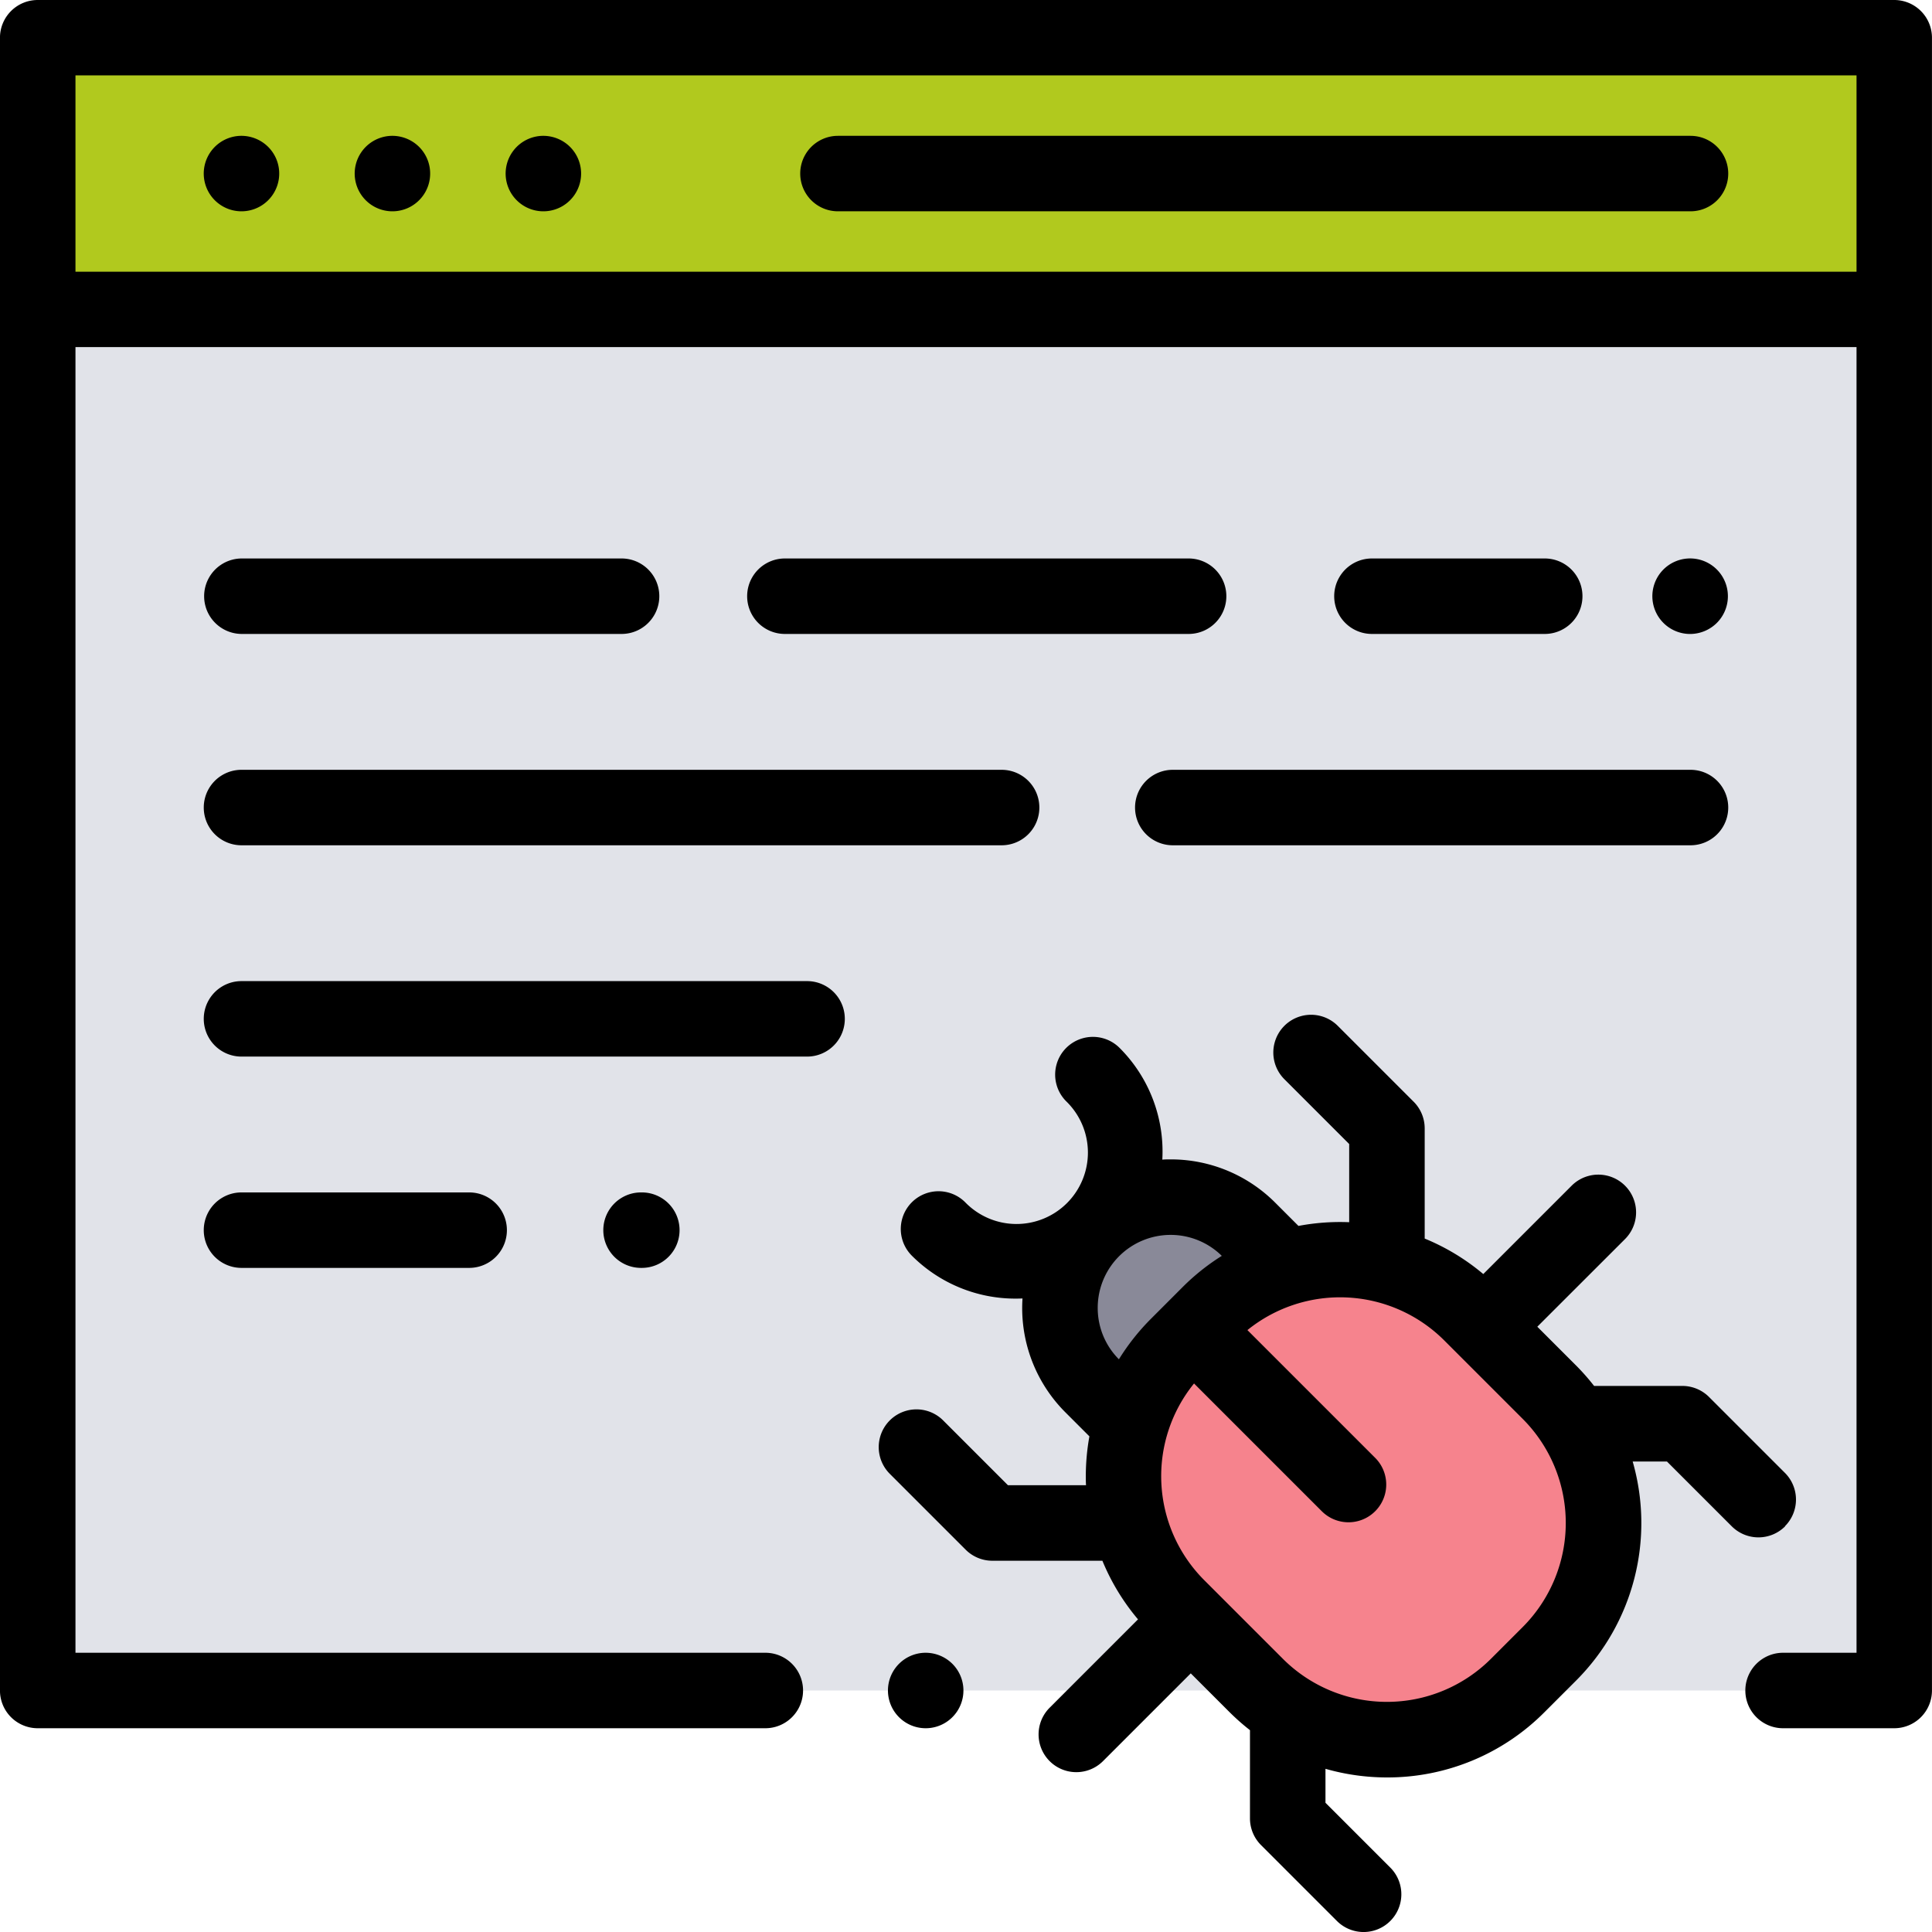 <svg xmlns="http://www.w3.org/2000/svg" width="62" height="62" viewBox="0 0 62 62"><defs><style>.a{fill:#e1e3e9;}.b{fill:#898998;}.c{fill:#f6838d;}.d{fill:#b1c91e;}.e{fill:#231f20;}</style></defs><g transform="translate(-0.001)"><rect class="a" width="59.578" height="44.32" transform="translate(1.212 9.93)"/><path class="b" d="M283.2,324.405l-1.09-1.09a3.548,3.548,0,0,1,0-5.017h0a3.548,3.548,0,0,1,5.017,0l1.069,1.069Z" transform="translate(-247.033 -278.84)"/><path class="c" d="M311.528,338.016,309.01,335.5a5.927,5.927,0,0,0-8.382,0l-1.017,1.017a5.927,5.927,0,0,0,0,8.382l2.518,2.518a5.927,5.927,0,0,0,8.382,0l1.017-1.017A5.927,5.927,0,0,0,311.528,338.016Z" transform="translate(-261.803 -293.345)"/><rect class="d" width="59.578" height="8.719" transform="translate(1.212 1.211)"/><path class="e" d="M18.251,82H76.1" transform="translate(-16.04 -72.07)"/><path d="M60.79,0H1.212A1.211,1.211,0,0,0,0,1.211V54.25a1.211,1.211,0,0,0,1.211,1.211H24.561a1.211,1.211,0,1,0,0-2.422H2.423v-41.9H59.579v41.9H57.222a1.211,1.211,0,1,0,0,2.422H60.79A1.211,1.211,0,0,0,62,54.25V1.211A1.211,1.211,0,0,0,60.79,0ZM2.423,8.719v-6.3H59.579v6.3Z"/><path d="M236.532,438a1.211,1.211,0,1,0,.856.355A1.22,1.22,0,0,0,236.532,438Z" transform="translate(-206.824 -384.961)"/><path d="M240.636,36H213.277a1.211,1.211,0,0,0,0,2.422h27.359a1.211,1.211,0,1,0,0-2.422Z" transform="translate(-186.385 -31.641)"/><path d="M95.212,36a1.211,1.211,0,1,0,.856.355A1.22,1.22,0,0,0,95.212,36Z" transform="translate(-82.617 -31.641)"/><path d="M55.212,36a1.211,1.211,0,1,0,.856.355A1.22,1.22,0,0,0,55.212,36Z" transform="translate(-47.461 -31.641)"/><path d="M135.212,36a1.211,1.211,0,1,0,.856.355A1.22,1.22,0,0,0,135.212,36Z" transform="translate(-117.773 -31.641)"/><path d="M300.8,205.216a1.211,1.211,0,0,0,1.211,1.211h16.614a1.211,1.211,0,0,0,0-2.422H302.011A1.211,1.211,0,0,0,300.8,205.216Z" transform="translate(-264.374 -179.301)"/><path d="M73.362,260.005H55.212a1.211,1.211,0,0,0,0,2.422h18.15a1.211,1.211,0,0,0,0-2.422Z" transform="translate(-47.461 -228.52)"/><path d="M161.094,316.005a1.211,1.211,0,0,0,0,2.422h.025a1.211,1.211,0,0,0,0-2.422Z" transform="translate(-140.521 -277.739)"/><path d="M55.212,316.006a1.211,1.211,0,0,0,0,2.422h7.306a1.211,1.211,0,0,0,0-2.422Z" transform="translate(-47.461 -277.74)"/><path d="M439.978,150.077a1.212,1.212,0,1,0-.857.355A1.221,1.221,0,0,0,439.978,150.077Z" transform="translate(-384.882 -130.087)"/><path d="M360.333,150.427a1.211,1.211,0,0,0,0-2.422h-5.545a1.211,1.211,0,0,0,0,2.422Z" transform="translate(-310.76 -130.083)"/><path d="M212.175,148.005H199.219a1.211,1.211,0,0,0,0,2.422h12.956a1.211,1.211,0,0,0,0-2.422Z" transform="translate(-174.03 -130.083)"/><path d="M55.307,150.427H67.492a1.211,1.211,0,0,0,0-2.422H55.307a1.211,1.211,0,0,0,0,2.422Z" transform="translate(-47.544 -130.083)"/><path d="M55.212,206.427H79.605a1.211,1.211,0,0,0,0-2.422H55.212a1.211,1.211,0,0,0,0,2.422Z" transform="translate(-47.461 -179.301)"/><path d="M261.931,285.316a1.211,1.211,0,0,0,0-1.713l-2.435-2.435a1.211,1.211,0,0,0-.856-.355h-2.833a7.18,7.18,0,0,0-.577-.655l-1.245-1.245L256.8,276.1a1.211,1.211,0,1,0-1.713-1.713l-2.836,2.836a7.093,7.093,0,0,0-1.88-1.139v-3.536a1.211,1.211,0,0,0-.355-.856l-2.435-2.435a1.211,1.211,0,0,0-1.713,1.713l2.08,2.08v2.509a7.2,7.2,0,0,0-1.628.119l-.735-.735a4.732,4.732,0,0,0-3.368-1.4c-.089,0-.178,0-.266.008a4.7,4.7,0,0,0-1.371-3.585,1.211,1.211,0,0,0-1.713,1.713,2.292,2.292,0,1,1-3.241,3.241,1.211,1.211,0,1,0-1.713,1.713,4.7,4.7,0,0,0,3.333,1.378q.109,0,.218-.005c-.006.1-.01.2-.01.3a4.732,4.732,0,0,0,1.4,3.368l.757.757a7.222,7.222,0,0,0-.115,1.276c0,.1,0,.2.007.293h-2.505l-2.08-2.08a1.211,1.211,0,0,0-1.713,1.713l2.435,2.435a1.211,1.211,0,0,0,.856.355h3.532a7.1,7.1,0,0,0,1.143,1.881l-2.836,2.836a1.211,1.211,0,1,0,1.713,1.713l2.816-2.816,1.245,1.245a7.276,7.276,0,0,0,.655.578v2.832a1.211,1.211,0,0,0,.355.856l2.435,2.435a1.211,1.211,0,0,0,1.713-1.713l-2.08-2.08V293.1a7.175,7.175,0,0,0,1.975.277,7.1,7.1,0,0,0,5.052-2.093l1.019-1.019a7.15,7.15,0,0,0,1.812-7.027h1.1l2.08,2.08a1.211,1.211,0,0,0,1.713,0Zm-22.053-7.009a2.34,2.34,0,0,1,3.982-1.668,7.128,7.128,0,0,0-1.255,1l-1.018,1.019a7.2,7.2,0,0,0-1.029,1.3A2.325,2.325,0,0,1,239.878,278.307Zm13.639,10.243-1.019,1.019a4.723,4.723,0,0,1-6.679,0l-2.521-2.521a4.723,4.723,0,0,1-.329-6.314l4.1,4.1a1.211,1.211,0,0,0,1.713-1.713l-4.1-4.1a4.73,4.73,0,0,1,6.314.329l2.521,2.521A4.728,4.728,0,0,1,253.517,288.55Z" transform="translate(-204.65 -236.337)"/></g></svg>